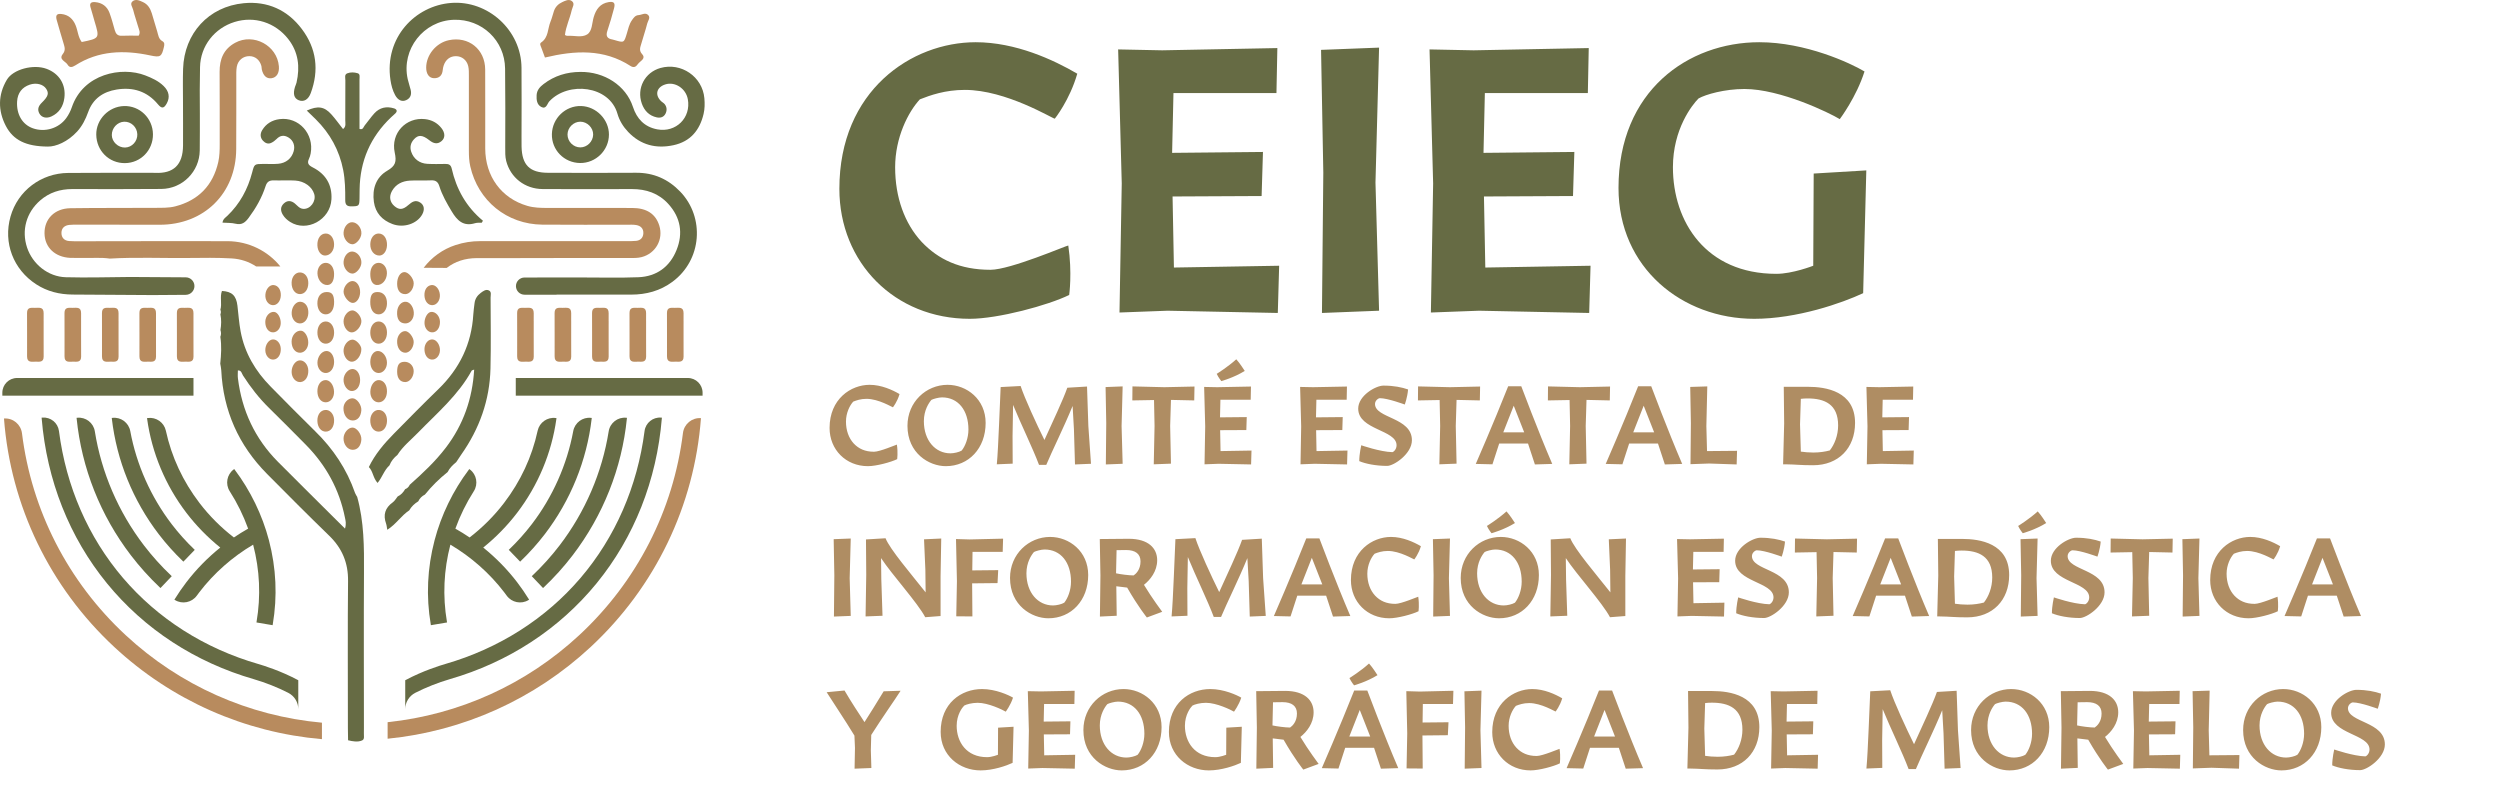 <svg width="378" height="122" viewBox="0 0 378 122" fill="none" xmlns="http://www.w3.org/2000/svg">
<path d="M58.869 70.384C58.081 71.1 57.792 72.175 57.09 73.022C56.394 72.265 56.408 71.263 55.77 70.617C56.693 68.696 58.056 67.097 59.533 65.593C61.765 63.322 64 61.054 66.287 58.837C69.491 55.73 71.301 52.003 71.564 47.541C71.598 46.974 71.685 46.411 71.751 45.846C71.827 45.187 72.169 44.673 72.69 44.287C73.052 44.018 73.469 43.687 73.93 43.918C74.352 44.128 74.175 44.622 74.177 44.991C74.186 48.569 74.247 52.15 74.16 55.725C74.046 60.51 72.487 64.84 69.731 68.75C69.474 69.119 69.23 69.499 68.98 69.875C68.462 70.303 67.982 70.762 67.679 71.375C66.411 72.385 65.266 73.518 64.249 74.78C63.795 75.008 63.456 75.349 63.236 75.807C62.671 76.149 62.206 76.59 61.877 77.168C60.665 77.963 59.891 79.268 58.554 80.103C58.482 79.711 58.468 79.433 58.379 79.183C57.9 77.85 58.218 76.792 59.384 75.956C59.689 75.738 59.886 75.365 60.13 75.064C60.633 74.828 60.983 74.435 61.258 73.963C61.587 73.84 61.814 73.609 61.958 73.293C63.916 71.559 65.822 69.767 67.412 67.685C70.058 64.216 71.436 60.276 71.694 55.882C71.507 55.962 71.352 55.975 71.31 56.052C69.284 59.759 66.085 62.454 63.2 65.421C62.135 66.516 60.919 67.472 60.091 68.784C59.562 69.211 59.139 69.719 58.892 70.359L58.869 70.384Z" fill="#666B44"/>
<path d="M29.4 43.256C29.4 42.528 28.811 41.936 28.081 41.932C25.279 41.913 22.478 41.896 19.677 41.879C16.433 41.901 13.19 42.008 9.951 41.917C7.261 41.842 4.921 39.93 4.089 37.419C3.231 34.825 3.978 32.135 6.066 30.314C7.459 29.098 9.099 28.585 10.933 28.587C15.419 28.591 19.905 28.614 24.391 28.57C27.589 28.539 30.161 25.947 30.202 22.756C30.226 20.884 30.217 19.011 30.218 17.14C30.222 12.769 30.165 14.53 30.245 10.159C30.303 6.941 32.444 4.254 35.476 3.318C38.457 2.397 41.61 3.393 43.569 5.888C45.126 7.871 45.379 10.113 44.834 12.498C44.784 12.718 44.669 12.922 44.604 13.138C44.271 14.219 44.461 14.876 45.179 15.161C45.911 15.452 46.615 15.083 46.987 14.075C48.263 10.623 47.863 7.347 45.649 4.402C43.474 1.503 40.455 0.143 36.864 0.484C31.537 0.99 27.855 5.051 27.683 10.394C27.629 12.038 27.665 13.687 27.668 15.332C27.669 19.59 27.691 17.715 27.675 21.974C27.664 24.967 26.197 26.263 23.467 26.137C22.955 26.113 22.443 26.128 21.93 26.129C18.06 26.133 14.19 26.121 10.318 26.149C6.204 26.178 2.688 28.855 1.588 32.747C0.469 36.705 2.008 40.74 5.473 42.986C7.15 44.074 9 44.522 10.975 44.537C15.013 44.566 19.053 44.59 23.092 44.615C24.756 44.605 26.42 44.591 28.083 44.579C28.811 44.574 29.4 43.982 29.4 43.256Z" fill="#666B44"/>
<path d="M84.15 44.547C87.908 44.547 91.666 44.548 95.424 44.545C97.706 44.545 99.809 43.985 101.668 42.61C106.158 39.294 106.573 32.864 102.864 28.99C101.044 27.089 98.837 26.105 96.173 26.121C91.73 26.148 87.289 26.14 82.848 26.125C80.088 26.117 78.922 24.945 78.86 22.174C78.85 21.662 78.855 21.151 78.855 20.641C78.856 15.132 78.888 15.756 78.852 10.247C78.814 4.55 73.765 0.019 68.21 0.445C62.798 0.859 58.075 5.671 59.04 12.113C59.157 12.893 59.359 13.675 59.744 14.381C60.172 15.162 60.778 15.432 61.411 15.144C62.098 14.834 62.251 14.259 62.094 13.584C61.964 13.031 61.763 12.497 61.642 11.945C60.658 7.462 64.041 3.133 68.628 2.991C72.851 2.859 76.323 6.103 76.369 10.374C76.433 16.393 76.391 16.281 76.391 22.301C76.391 22.982 76.367 23.664 76.536 24.334C77.183 26.849 79.352 28.567 82.049 28.585C86.547 28.617 91.045 28.598 95.543 28.588C97.696 28.581 99.584 29.219 101.052 30.837C102.916 32.891 103.312 35.282 102.293 37.806C101.272 40.341 99.286 41.805 96.528 41.917C93.685 42.031 90.835 41.951 87.989 41.954C85.097 41.957 82.206 41.958 79.314 41.959C78.591 41.961 78.005 42.548 78.012 43.271C78.017 43.985 78.599 44.56 79.317 44.56H84.15V44.547Z" fill="#666B44"/>
<path d="M34.373 36.465C26.912 36.445 19.453 36.472 11.992 36.478C11.48 36.478 10.966 36.486 10.456 36.445C9.718 36.388 9.295 35.942 9.291 35.225C9.289 34.495 9.756 34.086 10.47 34.007C10.921 33.958 11.379 33.967 11.835 33.967C15.935 33.971 20.035 33.978 24.135 33.982C30.858 33.992 35.684 29.242 35.715 22.542C35.741 16.919 35.721 17.428 35.728 11.806C35.728 11.239 35.703 10.661 35.8 10.107C35.973 9.113 36.761 8.484 37.704 8.488C38.586 8.492 39.27 9.051 39.526 9.99C39.569 10.152 39.545 10.332 39.583 10.497C39.811 11.466 40.31 11.921 41.034 11.829C41.822 11.73 42.251 11.048 42.167 10.022C41.91 6.875 38.328 4.949 35.547 6.473C33.808 7.425 33.195 8.956 33.205 10.875C33.235 16.553 33.21 16.101 33.22 21.78C33.221 22.694 33.203 23.606 33.004 24.494C32.202 28.038 30.005 30.292 26.502 31.2C25.528 31.453 24.468 31.418 23.446 31.426C19.175 31.459 14.903 31.418 10.633 31.483C8.247 31.52 6.685 33.127 6.731 35.313C6.776 37.42 8.324 38.885 10.634 38.991C11.26 39.019 11.887 38.978 12.513 38.997C13.876 39.041 15.245 38.898 16.604 39.099C20.58 38.865 24.56 39.051 28.537 39.006C30.698 38.981 32.864 38.95 35.02 39.072C36.416 39.15 37.677 39.592 38.738 40.291H42.391C40.526 37.977 37.634 36.474 34.373 36.465Z" fill="#B88B5E"/>
<path d="M72.095 39.027C75.968 39.011 79.84 39.023 83.713 39.023V39.014C87.529 39.014 91.345 39.014 95.16 39.013C95.786 39.013 96.408 39.033 97.027 38.871C99.142 38.319 100.338 36.184 99.684 34.104C99.131 32.344 97.783 31.45 95.589 31.445C91.318 31.432 87.047 31.443 82.776 31.44C81.75 31.439 80.727 31.418 79.729 31.125C75.823 29.986 73.376 26.68 73.367 22.444C73.352 16.422 73.389 16.533 73.36 10.513C73.346 7.434 70.833 5.446 67.863 6.077C65.939 6.484 64.439 8.307 64.439 10.229C64.44 11.171 64.873 11.8 65.604 11.823C66.418 11.847 66.862 11.407 66.94 10.596C66.963 10.37 67.004 10.142 67.076 9.928C67.385 8.993 68.07 8.479 68.96 8.493C69.831 8.505 70.573 9.066 70.794 9.996C70.91 10.484 70.894 11.008 70.894 11.517C70.9 17.313 70.9 16.973 70.894 22.769C70.894 23.566 70.924 24.355 71.102 25.139C72.274 30.354 76.635 33.916 82.008 33.967C86.278 34.006 90.55 33.974 94.823 33.978C95.277 33.978 95.74 33.951 96.185 34.025C96.887 34.139 97.323 34.572 97.273 35.312C97.228 35.956 96.823 36.357 96.176 36.42C95.614 36.477 95.04 36.464 94.471 36.464C87.18 36.468 79.891 36.476 72.601 36.46C71.331 36.457 70.109 36.652 68.91 37.039C66.922 37.682 65.257 38.919 64.058 40.489L67.541 40.51C68.794 39.538 70.312 39.035 72.095 39.027Z" fill="#B88B5E"/>
<path d="M99.858 10.279C97.501 10.942 96.229 13.344 97.039 15.653C97.42 16.735 98.142 17.497 99.305 17.748C99.851 17.864 100.348 17.721 100.618 17.2C100.866 16.718 100.852 16.204 100.508 15.757C100.375 15.584 100.152 15.478 99.987 15.324C98.969 14.378 99.248 13.195 100.584 12.767C102.053 12.293 103.702 13.371 103.999 14.999C104.512 17.807 102.205 20.082 99.389 19.56C97.441 19.198 96.288 17.955 95.703 16.167C94.638 12.913 91.352 10.822 87.747 10.875C85.695 10.88 83.83 11.454 82.19 12.707C81.632 13.133 81.183 13.623 81.137 14.376C81.095 15.089 81.175 15.825 81.841 16.172C82.605 16.572 82.731 15.672 83.063 15.317C85.935 12.255 92.137 12.929 93.354 17.185C93.652 18.228 94.225 19.16 94.98 19.951C96.874 21.934 99.206 22.522 101.837 21.952C104.396 21.399 105.804 19.686 106.383 17.223C106.566 16.445 106.571 15.645 106.501 14.85C106.212 11.6 103.001 9.396 99.858 10.279Z" fill="#666B44"/>
<path d="M1.034 12.063C-0.313 14.332 -0.32 16.719 0.876 19.029C1.999 21.193 3.928 22.139 7.23 22.162C8.454 22.186 10.239 21.438 11.662 19.89C12.437 19.044 12.942 18.026 13.329 16.948C14.052 14.925 15.585 13.871 17.633 13.539C20.11 13.139 22.235 13.791 23.885 15.775C24.463 16.469 24.798 16.404 25.227 15.614C25.719 14.704 25.561 13.805 24.738 13.001C23.949 12.232 22.968 11.79 21.953 11.397C18.409 10.024 12.591 11.128 10.858 16.221C10.661 16.803 10.366 17.378 10.003 17.874C8.859 19.43 6.778 20.036 4.978 19.4C3.373 18.833 2.463 17.278 2.587 15.318C2.668 14.058 3.33 13.191 4.514 12.796C5.481 12.474 6.523 12.733 6.972 13.409C7.431 14.095 7.299 14.566 6.327 15.521C5.829 16.009 5.594 16.53 5.964 17.182C6.297 17.768 7.006 17.957 7.77 17.607C8.954 17.063 9.566 16.079 9.731 14.815C9.996 12.796 8.964 11.118 7.037 10.405C5.051 9.67 1.982 10.466 1.034 12.063Z" fill="#666B44"/>
<path d="M51.867 19.51C51.251 18.73 50.712 17.969 50.091 17.281C49.03 16.105 48.056 15.959 46.384 16.718C46.918 17.239 47.34 17.641 47.754 18.049C49.908 20.184 51.312 22.736 51.891 25.705C52.183 27.199 52.209 28.729 52.2 30.25C52.198 30.933 52.417 31.214 53.139 31.202C54.277 31.181 54.341 31.16 54.36 29.954C54.367 29.511 54.369 29.07 54.375 28.629C54.43 24.337 56.014 20.707 59.125 17.742C59.338 17.54 59.57 17.354 59.779 17.147C60.148 16.784 59.966 16.506 59.577 16.385C58.448 16.037 57.419 16.248 56.609 17.129C56.079 17.706 55.641 18.365 55.139 18.97C54.949 19.201 54.907 19.669 54.357 19.494V17.594C54.359 15.727 54.363 13.863 54.356 11.998C54.355 11.668 54.478 11.201 54.094 11.079C53.59 10.919 53.003 10.89 52.502 11.09C52.043 11.274 52.222 11.776 52.219 12.143C52.202 14.155 52.219 16.167 52.204 18.178C52.202 18.621 52.37 19.134 51.867 19.51Z" fill="#666B44"/>
<path d="M50.114 30.146C50.239 27.941 49.247 26.305 47.287 25.311C46.659 24.992 46.396 24.686 46.716 24.015C46.836 23.761 46.922 23.483 46.972 23.206C47.527 20.24 45.168 17.635 42.268 18.012C41.134 18.16 40.222 18.705 39.635 19.694C39.322 20.219 39.321 20.799 39.757 21.273C40.079 21.621 40.51 21.831 40.986 21.612C41.289 21.474 41.579 21.265 41.81 21.027C42.375 20.444 42.977 20.387 43.646 20.805C44.353 21.245 44.641 22.04 44.403 22.873C44.095 23.954 43.246 24.67 42.041 24.767C41.306 24.827 40.563 24.78 39.822 24.785C38.47 24.795 38.459 24.793 38.126 26.076C37.466 28.603 36.272 30.82 34.367 32.639C34.094 32.9 33.713 33.105 33.644 33.665C34.308 33.712 34.987 33.67 35.615 33.826C36.563 34.061 37.085 33.63 37.6 32.935C38.693 31.463 39.594 29.892 40.155 28.149C40.368 27.487 40.726 27.255 41.392 27.276C42.473 27.31 43.558 27.233 44.635 27.299C46.043 27.387 47.19 28.252 47.512 29.348C47.834 30.439 46.919 31.66 45.845 31.579C45.277 31.538 44.974 31.096 44.586 30.773C44.042 30.32 43.454 30.249 42.903 30.777C42.363 31.295 42.408 31.885 42.767 32.478C43.037 32.921 43.417 33.266 43.853 33.547C46.373 35.167 49.938 33.251 50.114 30.146Z" fill="#666B44"/>
<path d="M64.923 21.21C65.534 21.692 66.118 21.872 66.758 21.337C67.33 20.858 67.324 20.099 66.74 19.361C66.11 18.568 65.276 18.126 64.265 18.011C61.404 17.684 59.045 20.141 59.683 23.072C59.982 24.452 59.81 25.079 58.553 25.811C56.843 26.805 56.257 28.566 56.533 30.531C56.771 32.205 57.787 33.293 59.34 33.876C61.035 34.513 63.051 33.843 63.837 32.429C64.239 31.7 64.143 31.015 63.545 30.628C62.827 30.163 62.3 30.513 61.735 31.007C60.892 31.749 60.335 31.751 59.646 31.169C58.941 30.577 58.791 29.713 59.275 28.868C59.865 27.837 60.829 27.379 61.961 27.31C63.038 27.244 64.123 27.32 65.203 27.268C65.894 27.234 66.235 27.525 66.43 28.153C66.855 29.516 67.568 30.741 68.298 31.964C69.113 33.332 70.064 34.293 71.834 33.746C72.149 33.648 72.507 33.692 72.844 33.672C72.902 33.573 72.962 33.474 73.02 33.375C70.5 31.285 69.002 28.605 68.297 25.485C68.166 24.911 67.846 24.779 67.334 24.788C66.422 24.801 65.509 24.823 64.602 24.771C63.407 24.705 62.526 23.999 62.176 22.947C61.937 22.226 62.1 21.597 62.595 21.057C63.245 20.349 63.868 20.378 64.923 21.21Z" fill="#666B44"/>
<path d="M86.449 0.152C85.993 -0.18 85.457 0.116 84.998 0.326C84.41 0.595 83.973 1.039 83.759 1.661C83.576 2.197 83.454 2.757 83.235 3.277C82.792 4.335 82.957 5.661 81.819 6.425C81.54 6.613 81.758 6.948 81.845 7.204C82.008 7.68 82.194 8.15 82.397 8.698C86.939 7.615 91.282 7.365 95.328 9.974C95.885 10.333 96.201 10.039 96.461 9.672C96.779 9.224 97.719 8.879 97.093 8.19C96.578 7.621 96.811 7.161 96.952 6.649C97.238 5.613 97.603 4.596 97.862 3.553C97.964 3.144 98.391 2.683 98.013 2.285C97.59 1.838 97.059 2.243 96.57 2.281C96.03 2.323 95.811 2.686 95.552 3.052C95.113 3.671 94.979 4.399 94.766 5.103C94.348 6.483 94.34 6.479 92.921 6.059C92.812 6.027 92.705 5.987 92.594 5.97C91.799 5.844 91.571 5.438 91.833 4.661C92.211 3.534 92.544 2.392 92.847 1.242C93.059 0.446 92.815 0.187 92.025 0.319C90.741 0.533 90.118 1.409 89.77 2.583C89.497 3.491 89.557 4.706 88.781 5.205C87.962 5.73 86.788 5.345 85.773 5.416C85.672 5.425 85.563 5.349 85.418 5.297C85.563 4 86.16 2.817 86.441 1.552C86.545 1.081 86.989 0.546 86.449 0.152Z" fill="#B88B5E"/>
<path d="M12.357 6.354C11.8 5.609 11.775 4.66 11.434 3.828C11.034 2.85 10.357 2.239 9.294 2.117C8.606 2.037 8.375 2.297 8.567 3.004C8.891 4.207 9.274 5.395 9.619 6.594C9.774 7.126 9.949 7.601 9.494 8.17C8.83 9.004 9.924 9.267 10.223 9.779C10.494 10.248 10.882 10.207 11.368 9.897C14.904 7.641 18.751 7.538 22.707 8.38C24.229 8.705 24.442 8.602 24.784 7.112C24.865 6.759 24.918 6.43 24.546 6.222C23.971 5.901 23.937 5.303 23.774 4.771C23.492 3.851 23.238 2.921 22.949 2.002C22.723 1.279 22.345 0.648 21.617 0.318C21.103 0.083 20.513 -0.209 20.022 0.217C19.607 0.579 20.032 1.071 20.131 1.48C20.344 2.36 20.658 3.213 20.904 4.086C21.019 4.495 21.273 4.912 20.966 5.395C20.116 5.395 19.265 5.363 18.42 5.407C17.772 5.441 17.511 5.103 17.354 4.56C17.105 3.689 16.876 2.806 16.563 1.958C16.195 0.971 15.443 0.406 14.377 0.319C13.829 0.274 13.483 0.449 13.687 1.107C13.906 1.81 14.088 2.525 14.299 3.231C15.075 5.797 15.076 5.795 12.357 6.354Z" fill="#B88B5E"/>
<path d="M85.809 20.336C85.815 19.29 86.715 18.395 87.755 18.4C88.797 18.407 89.702 19.322 89.685 20.35C89.668 21.401 88.774 22.29 87.738 22.286C86.685 22.282 85.802 21.389 85.809 20.336ZM92.072 20.341C92.072 18.066 90.151 16.098 87.866 16.032C85.499 15.963 83.503 17.879 83.446 20.273C83.389 22.672 85.286 24.619 87.709 24.648C90.088 24.676 92.073 22.717 92.072 20.341Z" fill="#666B44"/>
<path d="M20.761 20.285C20.806 21.357 19.958 22.284 18.912 22.308C17.863 22.331 16.922 21.45 16.906 20.429C16.89 19.365 17.737 18.442 18.768 18.404C19.822 18.365 20.716 19.211 20.761 20.285ZM14.555 20.35C14.582 22.795 16.487 24.689 18.897 24.664C21.282 24.641 23.154 22.705 23.127 20.294C23.1 17.871 21.127 15.958 18.737 16.035C16.427 16.109 14.529 18.067 14.555 20.35Z" fill="#666B44"/>
<path d="M30.169 76.059C27.653 72.769 25.939 69.088 25.078 65.12C24.808 63.873 23.604 63.031 22.34 63.206L22.23 63.221L22.246 63.334C22.957 68.479 25.016 73.399 28.198 77.56C29.669 79.483 31.387 81.242 33.305 82.79C31.375 84.345 29.651 86.11 28.178 88.035C27.554 88.851 26.965 89.705 26.428 90.575L26.369 90.671L26.464 90.73C27.552 91.398 28.994 91.107 29.75 90.071C29.881 89.891 30.013 89.713 30.149 89.536C32.331 86.682 35.138 84.202 38.273 82.352C39.279 86.207 39.454 90.128 38.794 94.004L38.776 94.115L41.22 94.529L41.239 94.418C41.961 90.176 41.766 85.889 40.659 81.677C39.66 77.87 37.868 74.181 35.481 71.009L35.413 70.918L35.322 70.986C34.304 71.751 34.042 73.192 34.727 74.266C35.864 76.044 36.802 77.95 37.518 79.93C36.776 80.349 36.053 80.797 35.366 81.264C33.402 79.751 31.654 78.001 30.169 76.059Z" fill="#666B44"/>
<path d="M17.009 63.181L16.898 63.194L16.91 63.306C17.648 69.629 20.096 75.665 23.993 80.758C25.096 82.202 26.325 83.576 27.646 84.842L27.728 84.921L29.446 83.138L29.365 83.059C28.136 81.88 26.992 80.603 25.964 79.259C22.806 75.129 20.64 70.263 19.698 65.184C19.464 63.913 18.277 63.034 17.009 63.181Z" fill="#666B44"/>
<path d="M11.689 63.164L11.578 63.175L11.589 63.287C12.345 70.785 15.18 77.933 19.789 83.959C21.111 85.687 22.589 87.327 24.183 88.836L24.264 88.911L25.971 87.117L25.888 87.04C24.39 85.623 23.003 84.082 21.761 82.458C17.899 77.41 15.334 71.448 14.338 65.216C14.135 63.937 12.969 63.034 11.689 63.164Z" fill="#666B44"/>
<path d="M39.05 100.397C30.937 98.054 23.864 93.556 18.597 87.386C13.339 81.231 9.992 73.549 8.915 65.168C8.753 63.927 7.65 63.037 6.404 63.14L6.291 63.149L6.301 63.261C7.076 72.616 10.487 81.238 16.166 88.193C21.819 95.115 29.5 100.13 38.384 102.694C40.091 103.188 42.033 103.957 43.58 104.753C44.517 105.234 45.1 106.183 45.1 107.228V102.851C42.47 101.436 39.814 100.617 39.05 100.397Z" fill="#666B44"/>
<path d="M89.462 63.306L89.474 63.195L89.363 63.182C88.087 63.033 86.907 63.913 86.673 65.184C85.731 70.263 83.565 75.129 80.407 79.259C79.38 80.601 78.235 81.88 77.006 83.059L76.925 83.136L78.644 84.921L78.725 84.843C80.046 83.574 81.276 82.201 82.379 80.76C86.275 75.664 88.724 69.628 89.462 63.306Z" fill="#666B44"/>
<path d="M82.19 88.835C83.784 87.328 85.263 85.688 86.584 83.96C91.193 77.932 94.028 70.785 94.784 63.288L94.796 63.175L94.683 63.163C93.404 63.036 92.239 63.937 92.034 65.216C91.04 71.449 88.473 77.412 84.613 82.459C83.372 84.082 81.983 85.624 80.485 87.041L80.402 87.117L82.109 88.912L82.19 88.835Z" fill="#666B44"/>
<path d="M76.222 89.536C76.356 89.712 76.489 89.891 76.621 90.071C77.375 91.107 78.818 91.398 79.905 90.731L80.001 90.671L79.942 90.575C79.407 89.708 78.818 88.853 78.193 88.035C76.72 86.11 74.996 84.345 73.066 82.79C74.985 81.242 76.702 79.483 78.173 77.56C81.355 73.397 83.414 68.479 84.126 63.332L84.141 63.222L84.03 63.206C82.764 63.032 81.564 63.874 81.293 65.121C80.431 69.089 78.719 72.768 76.202 76.059C74.718 78.001 72.969 79.752 71.006 81.264C70.317 80.797 69.594 80.349 68.852 79.931C69.57 77.95 70.507 76.045 71.643 74.266C72.33 73.192 72.069 71.751 71.049 70.986L70.959 70.92L70.891 71.009C68.502 74.18 66.712 77.868 65.711 81.677C64.605 85.889 64.41 90.176 65.132 94.418L65.15 94.529L67.595 94.115L67.576 94.004C66.917 90.126 67.091 86.207 68.098 82.352C71.234 84.202 74.041 86.683 76.222 89.536Z" fill="#666B44"/>
<path d="M62.79 104.754C64.338 103.958 66.281 103.19 67.987 102.696C76.869 100.131 84.552 95.116 90.206 88.194C95.883 81.239 99.295 72.618 100.069 63.263L100.08 63.151L99.966 63.141C98.721 63.041 97.617 63.929 97.458 65.17C96.38 73.55 93.032 81.232 87.775 87.388C82.506 93.557 75.433 98.055 67.32 100.398C66.557 100.618 63.901 101.437 61.27 102.853V107.228C61.271 106.183 61.853 105.236 62.79 104.754Z" fill="#666B44"/>
<path d="M106.23 59.826H77.985V57.151H103.995C105.231 57.151 106.23 58.149 106.23 59.381V59.826Z" fill="#666B44"/>
<path d="M0.354 59.826H29.254V57.151H2.588C1.353 57.151 0.354 58.149 0.354 59.381V59.826Z" fill="#666B44"/>
<path d="M103.353 50.899C103.36 50.244 103.357 49.614 103.354 48.952V48.543H103.352C103.35 48.164 103.35 47.774 103.354 47.356C103.364 46.343 102.624 46.554 102.036 46.546C101.482 46.539 100.843 46.42 100.845 47.316C100.849 48.389 100.85 49.368 100.85 50.332C100.843 50.986 100.846 51.617 100.85 52.279C100.85 52.415 100.85 52.55 100.849 52.687H100.852C100.853 53.065 100.853 53.455 100.849 53.873C100.839 54.888 101.579 54.676 102.167 54.684C102.721 54.691 103.361 54.811 103.357 53.914C103.354 52.841 103.353 51.863 103.353 50.899Z" fill="#B88B5E"/>
<path d="M97.689 50.899C97.695 50.244 97.693 49.614 97.69 48.952V48.543H97.687C97.686 48.164 97.686 47.774 97.69 47.356C97.7 46.343 96.96 46.554 96.371 46.546C95.819 46.539 95.179 46.42 95.182 47.316C95.186 48.389 95.186 49.368 95.186 50.332C95.179 50.986 95.183 51.617 95.186 52.279V52.687H95.187C95.189 53.065 95.189 53.455 95.184 53.873C95.175 54.888 95.914 54.676 96.503 54.684C97.056 54.691 97.697 54.811 97.694 53.914C97.69 52.841 97.689 51.863 97.689 50.899Z" fill="#B88B5E"/>
<path d="M92.026 50.899C92.032 50.244 92.03 49.614 92.027 48.952V48.543H92.024C92.023 48.164 92.023 47.774 92.027 47.356C92.037 46.343 91.297 46.554 90.709 46.546C90.155 46.539 89.516 46.42 89.518 47.316C89.522 48.389 89.523 49.368 89.523 50.332C89.516 50.986 89.519 51.617 89.523 52.279C89.523 52.415 89.523 52.55 89.522 52.687H89.524C89.526 53.065 89.526 53.455 89.522 53.873C89.512 54.888 90.251 54.676 90.84 54.684C91.394 54.691 92.034 54.811 92.03 53.914C92.027 52.841 92.026 51.863 92.026 50.899Z" fill="#B88B5E"/>
<path d="M86.363 50.899C86.37 50.244 86.367 49.614 86.364 48.952V48.543H86.361C86.36 48.164 86.36 47.774 86.364 47.356C86.374 46.343 85.634 46.554 85.046 46.546C84.492 46.539 83.853 46.42 83.855 47.316C83.859 48.389 83.86 49.368 83.86 50.332C83.853 50.986 83.856 51.617 83.86 52.279C83.86 52.415 83.86 52.55 83.859 52.687H83.861C83.863 53.065 83.863 53.455 83.859 53.873C83.849 54.888 84.588 54.676 85.177 54.684C85.73 54.691 86.371 54.811 86.367 53.914C86.364 52.841 86.363 51.862 86.363 50.899Z" fill="#B88B5E"/>
<path d="M80.697 50.899C80.704 50.244 80.701 49.614 80.699 48.952V48.543H80.696C80.695 48.164 80.695 47.774 80.699 47.356C80.708 46.343 79.969 46.554 79.38 46.546C78.828 46.539 78.188 46.42 78.19 47.316C78.193 48.389 78.195 49.368 78.195 50.332C78.188 50.986 78.192 51.617 78.195 52.279C78.195 52.415 78.195 52.55 78.193 52.687H78.196C78.198 53.065 78.198 53.455 78.193 53.873C78.184 54.888 78.923 54.676 79.512 54.684C80.065 54.691 80.706 54.811 80.703 53.914C80.699 52.841 80.697 51.863 80.697 50.899Z" fill="#B88B5E"/>
<path d="M29.252 50.899C29.259 50.244 29.256 49.614 29.253 48.952V48.543H29.251C29.249 48.164 29.249 47.774 29.253 47.356C29.263 46.343 28.523 46.554 27.935 46.546C27.383 46.539 26.742 46.42 26.745 47.316C26.748 48.389 26.749 49.368 26.749 50.332C26.742 50.986 26.747 51.617 26.749 52.279C26.749 52.415 26.749 52.55 26.748 52.687H26.75C26.752 53.065 26.752 53.455 26.748 53.873C26.738 54.888 27.478 54.676 28.066 54.684C28.62 54.691 29.26 54.811 29.257 53.914C29.253 52.841 29.252 51.863 29.252 50.899Z" fill="#B88B5E"/>
<path d="M23.587 50.899C23.594 50.244 23.591 49.614 23.588 48.952V48.543H23.586C23.584 48.164 23.584 47.774 23.588 47.356C23.598 46.343 22.858 46.554 22.27 46.546C21.716 46.539 21.077 46.42 21.08 47.316C21.083 48.389 21.084 49.368 21.084 50.332C21.077 50.986 21.081 51.617 21.084 52.279C21.084 52.415 21.084 52.55 21.083 52.687H21.085C21.087 53.065 21.087 53.455 21.083 53.873C21.073 54.888 21.813 54.676 22.401 54.684C22.955 54.691 23.595 54.811 23.591 53.914C23.588 52.841 23.587 51.863 23.587 50.899Z" fill="#B88B5E"/>
<path d="M17.924 50.899C17.931 50.244 17.928 49.614 17.925 48.952V48.543H17.922C17.921 48.164 17.921 47.774 17.925 47.356C17.935 46.343 17.195 46.554 16.607 46.546C16.055 46.539 15.414 46.42 15.417 47.316C15.421 48.389 15.421 49.368 15.421 50.332C15.414 50.986 15.418 51.617 15.421 52.279V52.687H15.422C15.424 53.065 15.424 53.455 15.42 53.873C15.41 54.888 16.149 54.676 16.738 54.684C17.292 54.691 17.932 54.811 17.928 53.914C17.925 52.841 17.924 51.863 17.924 50.899Z" fill="#B88B5E"/>
<path d="M12.26 50.899C12.267 50.244 12.264 49.614 12.261 48.952V48.543H12.259C12.257 48.164 12.257 47.774 12.261 47.356C12.271 46.343 11.532 46.554 10.943 46.546C10.391 46.539 9.751 46.42 9.752 47.316C9.756 48.389 9.758 49.368 9.758 50.332C9.751 50.986 9.753 51.617 9.758 52.279C9.758 52.415 9.758 52.55 9.756 52.687H9.759C9.76 53.065 9.76 53.455 9.756 53.873C9.747 54.888 10.486 54.676 11.075 54.684C11.628 54.691 12.268 54.811 12.266 53.914C12.261 52.841 12.26 51.863 12.26 50.899Z" fill="#B88B5E"/>
<path d="M6.597 50.899C6.604 50.244 6.601 49.614 6.598 48.952V48.543H6.596C6.594 48.164 6.594 47.774 6.598 47.356C6.608 46.343 5.869 46.554 5.28 46.546C4.726 46.539 4.087 46.42 4.089 47.316C4.093 48.389 4.094 49.368 4.094 50.332C4.087 50.986 4.09 51.617 4.094 52.279C4.094 52.415 4.094 52.55 4.093 52.687H4.096C4.097 53.065 4.097 53.455 4.093 53.873C4.083 54.888 4.823 54.676 5.411 54.684C5.965 54.691 6.605 54.811 6.601 53.914C6.598 52.841 6.597 51.863 6.597 50.899Z" fill="#B88B5E"/>
<path d="M18.981 96.017C10.283 87.937 4.781 77.184 3.325 65.521C3.157 64.166 1.968 63.174 0.602 63.277C1.603 76.494 7.528 88.766 17.285 97.833C25.961 105.894 36.969 110.748 48.677 111.762V109.27C37.601 108.264 27.193 103.649 18.981 96.017Z" fill="#B88B5E"/>
<path d="M103.263 65.472C101.817 77.145 96.319 87.91 87.62 96.001C79.577 103.48 69.429 108.058 58.608 109.195V111.695C70.063 110.552 80.81 105.725 89.317 97.815C99.077 88.738 104.996 76.454 105.985 63.223C104.619 63.123 103.431 64.116 103.263 65.472Z" fill="#B88B5E"/>
<path d="M52.166 79.925C52.386 79.158 52.247 78.719 52.158 78.277C51.304 73.982 49.278 70.312 46.203 67.207C44.367 65.352 42.53 63.495 40.666 61.669C39.155 60.19 37.876 58.537 36.736 56.766C36.545 56.467 36.513 55.977 35.966 56.01C35.966 56.413 35.924 56.81 35.973 57.198C36.576 62.083 38.546 66.325 42.033 69.833C44.675 72.489 47.339 75.124 49.992 77.767C50.666 78.438 51.342 79.106 52.166 79.925ZM54.007 75.13C55.052 78.89 55.06 82.736 55.034 86.595C54.991 93.004 55.023 103.6 55.025 110.008C55.025 110.291 55.035 110.575 55.019 110.858C54.998 111.244 55.16 111.772 54.756 111.95C54.096 112.245 53.315 112.094 52.628 111.929C52.621 111.31 52.601 110.692 52.601 110.072C52.601 104.06 52.556 93.862 52.626 87.851C52.659 85.119 51.737 82.907 49.789 81.014C46.611 77.928 43.481 74.793 40.366 71.645C36.076 67.308 33.749 62.091 33.455 55.988C33.44 55.652 33.355 55.321 33.302 54.987C33.441 53.635 33.524 52.283 33.317 50.93C33.452 50.59 33.446 50.247 33.332 49.902C33.465 49.108 33.487 48.315 33.325 47.521C33.424 47.292 33.424 47.063 33.322 46.836C33.593 45.905 33.216 44.917 33.557 43.992C35.071 44.078 35.718 44.698 35.9 46.215C36.051 47.507 36.142 48.81 36.377 50.086C36.982 53.363 38.611 56.11 40.935 58.463C43.165 60.721 45.389 62.987 47.659 65.207C50.379 67.869 52.435 70.941 53.686 74.541C53.759 74.749 53.899 74.934 54.007 75.13Z" fill="#666B44"/>
<path d="M58.512 45.929C58.485 46.868 57.968 47.529 57.256 47.533C56.458 47.538 55.952 46.771 55.984 45.607C56.012 44.552 56.309 44.159 57.085 44.154C57.987 44.145 58.543 44.84 58.512 45.929Z" fill="#B88B5E"/>
<path d="M53.33 60.222C53.978 60.247 54.693 61.249 54.634 62.049C54.564 63.009 54.055 63.597 53.304 63.58C52.509 63.563 51.909 62.742 51.932 61.697C51.949 60.904 52.621 60.195 53.33 60.222Z" fill="#B88B5E"/>
<path d="M53.294 68.012C52.538 67.991 51.918 67.184 51.944 66.26C51.967 65.445 52.631 64.653 53.297 64.649C53.943 64.644 54.688 65.659 54.637 66.47C54.575 67.436 54.054 68.034 53.294 68.012Z" fill="#B88B5E"/>
<path d="M53.278 33.6C54.037 33.639 54.691 34.47 54.642 35.332C54.599 36.074 53.852 36.952 53.278 36.936C52.563 36.914 51.89 36.02 51.946 35.16C52.003 34.275 52.61 33.565 53.278 33.6Z" fill="#B88B5E"/>
<path d="M58.512 50.231C58.534 51.24 57.98 51.986 57.222 51.967C56.514 51.948 56.005 51.281 55.985 50.341C55.965 49.33 56.518 48.587 57.275 48.607C57.987 48.625 58.492 49.288 58.512 50.231Z" fill="#B88B5E"/>
<path d="M53.279 38.031C54.034 38.07 54.69 38.908 54.641 39.768C54.596 40.515 53.853 41.387 53.276 41.369C52.556 41.347 51.889 40.457 51.947 39.592C52.005 38.706 52.612 37.996 53.279 38.031Z" fill="#B88B5E"/>
<path d="M53.208 50.262C52.554 50.272 51.952 49.481 51.945 48.601C51.939 47.783 52.564 46.978 53.241 46.931C53.827 46.892 54.604 47.768 54.642 48.516C54.682 49.291 53.893 50.251 53.208 50.262Z" fill="#B88B5E"/>
<path d="M55.988 41.394C56.001 40.434 56.507 39.76 57.228 39.741C57.957 39.722 58.53 40.438 58.504 41.341C58.475 42.362 57.763 43.16 56.94 43.092C56.327 43.042 55.973 42.411 55.988 41.394Z" fill="#B88B5E"/>
<path d="M58.511 59.186C58.499 60.143 57.989 60.816 57.267 60.83C56.536 60.844 55.972 60.132 55.994 59.225C56.018 58.213 56.631 57.411 57.335 57.47C58.046 57.529 58.524 58.227 58.511 59.186Z" fill="#B88B5E"/>
<path d="M54.635 52.761C54.661 53.702 53.963 54.663 53.233 54.694C52.588 54.721 51.983 53.971 51.945 53.096C51.907 52.232 52.59 51.353 53.301 51.35C53.837 51.347 54.619 52.175 54.635 52.761Z" fill="#B88B5E"/>
<path d="M55.988 36.921C56.01 35.978 56.541 35.304 57.259 35.308C58.032 35.315 58.558 36.068 58.514 37.109C58.476 37.987 57.977 38.646 57.35 38.64C56.555 38.632 55.966 37.888 55.988 36.921Z" fill="#B88B5E"/>
<path d="M44.089 51.623C44.101 50.705 44.779 49.939 45.528 50.002C46.101 50.049 46.626 50.939 46.609 51.834C46.593 52.644 46.074 53.297 45.412 53.334C44.644 53.378 44.076 52.642 44.089 51.623Z" fill="#B88B5E"/>
<path d="M55.987 54.737C55.981 53.777 56.496 53.047 57.165 53.07C57.88 53.095 58.509 53.927 58.509 54.851C58.51 55.732 57.915 56.436 57.2 56.399C56.499 56.363 55.994 55.67 55.987 54.737Z" fill="#B88B5E"/>
<path d="M60.047 47.121C60.105 46.224 60.713 45.554 61.404 45.628C62.09 45.702 62.653 46.636 62.562 47.555C62.482 48.36 61.915 48.934 61.233 48.902C60.394 48.862 59.975 48.232 60.047 47.121Z" fill="#B88B5E"/>
<path d="M46.616 42.835C46.6 43.783 46.101 44.446 45.385 44.468C44.622 44.491 44.069 43.748 44.09 42.73C44.111 41.824 44.678 41.158 45.401 41.193C46.128 41.228 46.631 41.908 46.616 42.835Z" fill="#B88B5E"/>
<path d="M58.516 63.665C58.486 64.605 57.962 65.266 57.246 65.263C56.48 65.259 55.948 64.512 55.986 63.486C56.019 62.595 56.618 61.926 57.332 61.986C58.066 62.047 58.546 62.726 58.516 63.665Z" fill="#B88B5E"/>
<path d="M47.989 45.929C48.017 46.868 48.533 47.529 49.245 47.533C50.043 47.538 50.549 46.771 50.518 45.607C50.489 44.552 50.192 44.159 49.417 44.154C48.514 44.145 47.958 44.84 47.989 45.929Z" fill="#B88B5E"/>
<path d="M47.991 50.231C47.969 51.24 48.523 51.986 49.281 51.967C49.989 51.948 50.498 51.281 50.518 50.341C50.538 49.33 49.985 48.587 49.228 48.607C48.516 48.625 48.011 49.288 47.991 50.231Z" fill="#B88B5E"/>
<path d="M50.514 41.394C50.501 40.434 49.995 39.76 49.275 39.741C48.545 39.722 47.972 40.438 47.998 41.341C48.026 42.362 48.739 43.16 49.562 43.092C50.175 43.042 50.529 42.411 50.514 41.394Z" fill="#B88B5E"/>
<path d="M47.99 59.186C48.003 60.143 48.513 60.816 49.234 60.83C49.965 60.844 50.53 60.132 50.508 59.225C50.484 58.213 49.872 57.411 49.166 57.47C48.456 57.529 47.978 58.227 47.99 59.186Z" fill="#B88B5E"/>
<path d="M50.515 36.921C50.493 35.978 49.962 35.304 49.244 35.308C48.471 35.315 47.944 36.068 47.989 37.109C48.027 37.987 48.526 38.646 49.153 38.64C49.948 38.632 50.536 37.889 50.515 36.921Z" fill="#B88B5E"/>
<path d="M50.517 54.737C50.524 53.777 50.008 53.047 49.339 53.07C48.625 53.095 47.995 53.927 47.995 54.851C47.994 55.732 48.589 56.436 49.304 56.399C50.005 56.363 50.51 55.67 50.517 54.737Z" fill="#B88B5E"/>
<path d="M47.987 63.665C48.017 64.605 48.541 65.266 49.256 65.263C50.023 65.259 50.554 64.512 50.517 63.486C50.485 62.595 49.884 61.926 49.171 61.986C48.437 62.047 47.957 62.726 47.987 63.665Z" fill="#B88B5E"/>
<path d="M46.616 56.03C46.638 56.975 46.156 57.696 45.455 57.767C44.737 57.842 44.108 57.142 44.093 56.254C44.079 55.37 44.633 54.548 45.282 54.49C45.988 54.428 46.595 55.127 46.616 56.03Z" fill="#B88B5E"/>
<path d="M60.047 42.923C60.04 41.938 60.494 41.18 61.116 41.138C61.726 41.098 62.566 42.096 62.554 42.846C62.54 43.699 61.935 44.474 61.284 44.474C60.5 44.474 60.054 43.914 60.047 42.923Z" fill="#B88B5E"/>
<path d="M46.619 47.362C46.572 48.294 45.995 48.956 45.278 48.902C44.558 48.846 44.036 48.086 44.104 47.191C44.174 46.276 44.801 45.555 45.465 45.626C46.198 45.704 46.665 46.406 46.619 47.362Z" fill="#B88B5E"/>
<path d="M40.111 48.663C40.121 47.812 40.752 47.102 41.447 47.159C41.978 47.202 42.465 48.029 42.449 48.858C42.436 49.612 41.953 50.216 41.338 50.252C40.626 50.293 40.098 49.609 40.111 48.663Z" fill="#B88B5E"/>
<path d="M42.456 52.754C42.477 53.632 42.03 54.3 41.379 54.367C40.712 54.435 40.127 53.785 40.114 52.961C40.101 52.141 40.615 51.379 41.218 51.325C41.874 51.267 42.436 51.917 42.456 52.754Z" fill="#B88B5E"/>
<path d="M42.458 44.71C42.414 45.575 41.88 46.191 41.213 46.139C40.547 46.088 40.061 45.383 40.125 44.552C40.188 43.702 40.771 43.035 41.386 43.1C42.067 43.172 42.501 43.824 42.458 44.71Z" fill="#B88B5E"/>
<path d="M66.523 48.663C66.512 47.812 65.881 47.102 65.186 47.159C64.655 47.202 64.168 48.029 64.184 48.858C64.198 49.612 64.682 50.216 65.295 50.252C66.007 50.293 66.535 49.609 66.523 48.663Z" fill="#B88B5E"/>
<path d="M64.179 52.754C64.159 53.632 64.605 54.3 65.256 54.367C65.924 54.435 66.508 53.785 66.522 52.961C66.534 52.141 66.02 51.379 65.418 51.325C64.761 51.267 64.2 51.917 64.179 52.754Z" fill="#B88B5E"/>
<path d="M64.176 44.71C64.219 45.575 64.754 46.191 65.421 46.139C66.087 46.088 66.573 45.383 66.509 44.552C66.445 43.702 65.863 43.035 65.248 43.1C64.567 43.172 64.132 43.824 64.176 44.71Z" fill="#B88B5E"/>
<path d="M54.449 57.453C54.448 58.388 53.962 59.072 53.262 59.124C52.566 59.176 51.918 58.322 51.946 57.391C51.972 56.583 52.614 55.813 53.274 55.794C53.936 55.777 54.45 56.503 54.449 57.453Z" fill="#B88B5E"/>
<path d="M61.287 50.063C61.854 50.083 62.579 51.045 62.551 51.744C62.519 52.614 61.9 53.37 61.249 53.334C60.493 53.292 59.989 52.524 60.049 51.502C60.096 50.697 60.659 50.043 61.287 50.063Z" fill="#B88B5E"/>
<path d="M54.45 44.213C54.431 45.064 53.934 45.788 53.356 45.805C52.743 45.824 51.919 44.803 51.947 44.061C51.978 43.272 52.67 42.48 53.314 42.494C53.963 42.508 54.47 43.276 54.45 44.213Z" fill="#B88B5E"/>
<path d="M60.048 56.216C60.046 55.167 60.35 54.737 61.115 54.704C61.916 54.669 62.55 55.295 62.55 56.117C62.552 56.975 61.951 57.764 61.294 57.769C60.504 57.775 60.049 57.209 60.048 56.216Z" fill="#B88B5E"/>
<path d="M146.633 48.204C135.277 48.204 126.913 39.704 126.913 28.552C126.913 13.66 137.861 6.384 147.517 6.384C153.569 6.384 159.281 9.036 162.885 11.144C161.729 15.156 159.485 17.944 159.485 17.944C159.145 17.944 152.141 13.592 145.885 13.592C142.893 13.592 140.649 14.408 139.085 15.02C137.317 16.924 135.345 20.8 135.345 25.288C135.345 29.844 136.773 33.788 139.357 36.576C141.873 39.228 145.137 40.792 149.761 40.792C152.753 40.792 161.253 37.12 161.525 37.12C162.137 41.268 161.661 44.6 161.661 44.6C158.465 46.164 150.917 48.204 146.633 48.204ZM176.544 46.98L169.268 47.252L169.608 27.736L169.064 7.472L175.728 7.608L193.136 7.268L193 14.068H177.428L177.224 23.112L190.96 22.976L190.756 29.64L177.292 29.708L177.496 40.452L193.408 40.18L193.204 47.32L176.544 46.98ZM207.972 27.6L208.516 46.98L199.88 47.32L200.084 26.104L199.744 7.54L208.516 7.2L207.972 27.6ZM223.626 46.98L216.35 47.252L216.69 27.736L216.146 7.472L222.81 7.608L240.218 7.268L240.082 14.068H224.51L224.306 23.112L238.042 22.976L237.838 29.64L224.374 29.708L224.578 40.452L240.49 40.18L240.286 47.32L223.626 46.98ZM265.254 48.204C254.374 48.204 244.718 40.52 244.718 28.416C244.718 13.728 255.258 6.384 266.002 6.384C273.006 6.384 279.738 9.512 281.914 10.804C280.69 14.68 278.174 18.012 278.174 18.012C276.61 17.06 269.198 13.456 263.758 13.456C260.766 13.456 257.91 14.272 256.822 14.884C255.87 15.836 252.946 19.508 252.946 25.288C252.946 33.516 257.91 41.404 268.586 41.404C271.034 41.404 274.162 40.18 274.162 40.18L274.23 26.24L282.186 25.764L281.71 44.328C278.514 45.824 271.714 48.204 265.254 48.204Z" fill="#666B44"/>
<path d="M131.231 70.484C127.891 70.484 125.431 67.984 125.431 64.704C125.431 60.324 128.651 58.184 131.491 58.184C133.271 58.184 134.951 58.964 136.011 59.584C135.671 60.764 135.011 61.584 135.011 61.584C134.911 61.584 132.851 60.304 131.011 60.304C130.131 60.304 129.471 60.544 129.011 60.724C128.491 61.284 127.911 62.424 127.911 63.744C127.911 65.084 128.331 66.244 129.091 67.064C129.831 67.844 130.791 68.304 132.151 68.304C133.031 68.304 135.531 67.224 135.611 67.224C135.791 68.444 135.651 69.424 135.651 69.424C134.711 69.884 132.491 70.484 131.231 70.484ZM143.008 70.484C140.488 70.484 137.208 68.544 137.208 64.384C137.208 60.784 140.028 58.184 143.268 58.184C146.168 58.184 149.028 60.364 149.028 63.944C149.028 67.784 146.468 70.484 143.008 70.484ZM143.708 68.544C144.228 68.544 145.028 68.364 145.408 68.124C145.928 67.484 146.428 66.264 146.428 64.944C146.428 62.024 144.868 60.084 142.428 60.084C141.928 60.084 141.068 60.324 140.828 60.464C140.448 60.904 139.688 62.024 139.688 63.684C139.688 66.604 141.428 68.544 143.708 68.544ZM153.118 70.104L150.718 70.204C150.958 67.784 151.198 60.344 151.298 58.524L154.318 58.364C154.918 60.204 156.738 64.144 157.918 66.524C159.138 63.824 160.718 60.504 161.378 58.624L164.358 58.444L164.558 64.404L164.958 70.124L162.538 70.224L162.378 64.884L162.178 61.384C160.898 64.524 159.018 68.304 158.198 70.284H157.098C156.178 67.824 154.338 64.064 153.178 61.224L153.098 65.944L153.118 70.104ZM169.584 64.424L169.744 70.124L167.204 70.224L167.264 63.984L167.164 58.524L169.744 58.424L169.584 64.424ZM177.048 70.104L174.448 70.204L174.568 64.404L174.488 60.484L171.208 60.544L171.228 58.424L176.048 58.544L180.608 58.444L180.568 60.544L177.048 60.464L176.928 64.404L177.048 70.104ZM184.666 57.624C184.666 57.624 184.246 57.124 183.966 56.524C183.966 56.524 185.626 55.504 186.926 54.324C187.506 54.964 188.026 55.824 188.206 56.084C186.566 57.104 184.666 57.624 184.666 57.624ZM184.266 70.124L182.126 70.204L182.226 64.464L182.066 58.504L184.026 58.544L189.146 58.444L189.106 60.444H184.526L184.466 63.104L188.506 63.064L188.446 65.024L184.486 65.044L184.546 68.204L189.226 68.124L189.166 70.224L184.266 70.124ZM198.778 70.124L196.638 70.204L196.738 64.464L196.578 58.504L198.538 58.544L203.658 58.444L203.618 60.444H199.038L198.978 63.104L203.018 63.064L202.958 65.024L198.998 65.044L199.058 68.204L203.738 68.124L203.678 70.224L198.778 70.124ZM209.741 70.444C208.041 70.444 206.461 70.124 205.521 69.724C205.521 68.604 205.821 67.324 205.821 67.324C205.821 67.324 208.701 68.324 210.521 68.364C210.661 68.364 211.161 67.984 211.161 67.324C211.161 64.964 205.361 65.024 205.361 61.784C205.361 59.824 208.001 58.304 209.181 58.304C210.761 58.304 211.981 58.564 212.901 58.884C212.801 60.104 212.401 61.164 212.401 61.164C212.401 61.164 209.821 60.204 208.641 60.204C208.401 60.204 207.901 60.564 207.901 61.084C207.901 63.264 213.481 63.084 213.481 66.564C213.481 68.604 210.761 70.444 209.741 70.444ZM220.232 70.104L217.632 70.204L217.752 64.404L217.672 60.484L214.392 60.544L214.412 58.424L219.232 58.544L223.792 58.444L223.752 60.544L220.232 60.464L220.112 64.404L220.232 70.104ZM234.697 70.144L232.077 70.224L231.037 67.064H226.677L225.657 70.204L223.137 70.144C223.137 70.144 225.777 64.104 228.037 58.404H230.017C230.017 58.404 232.497 65.024 234.697 70.144ZM228.877 61.344L227.297 65.364H230.457L228.877 61.344ZM239.88 70.104L237.28 70.204L237.4 64.404L237.32 60.484L234.04 60.544L234.06 58.424L238.88 58.544L243.44 58.444L243.4 60.544L239.88 60.464L239.76 64.404L239.88 70.104ZM254.346 70.144L251.726 70.224L250.686 67.064H246.326L245.306 70.204L242.786 70.144C242.786 70.144 245.426 64.104 247.686 58.404H249.666C249.666 58.404 252.146 65.024 254.346 70.144ZM248.526 61.344L246.946 65.364H250.106L248.526 61.344ZM258.422 70.084L255.602 70.184L255.662 63.984L255.562 58.504L258.142 58.424L258.002 64.424L258.102 68.204L262.642 68.164L262.582 70.224L258.422 70.084ZM274.145 70.344C272.185 70.344 271.565 70.224 270.005 70.204H269.605L269.765 64.024L269.705 58.484H273.365C276.045 58.484 280.485 59.144 280.485 63.944C280.485 67.744 277.985 70.344 274.145 70.344ZM274.185 68.424C275.145 68.424 276.005 68.284 276.665 68.104C277.365 67.224 277.925 65.844 277.925 64.324C277.925 61.104 275.865 60.244 273.305 60.244C272.965 60.244 272.585 60.264 272.285 60.304L272.165 64.164L272.285 68.284C272.825 68.364 273.505 68.424 274.185 68.424ZM284.403 70.124L282.263 70.204L282.363 64.464L282.203 58.504L284.163 58.544L289.283 58.444L289.243 60.444H284.663L284.603 63.104L288.643 63.064L288.583 65.024L284.623 65.044L284.683 68.204L289.363 68.124L289.303 70.224L284.403 70.124ZM128.471 87.424L128.631 93.124L126.091 93.224L126.151 86.984L126.051 81.524L128.631 81.424L128.471 87.424ZM142.215 93.144L139.895 93.324C138.735 91.124 134.875 86.904 133.215 84.384L133.255 87.624L133.435 93.104L130.875 93.204L130.975 86.924L130.935 81.564L133.895 81.384C134.535 83.024 137.815 86.864 139.955 89.564L139.915 86.164L139.715 81.544L142.315 81.424L142.215 87.104V93.144ZM147.027 93.204L144.587 93.184L144.687 87.884L144.547 81.504L146.607 81.564L151.667 81.444L151.607 83.444H147.047L147.007 86.244L150.927 86.204L150.827 88.164L146.987 88.204L147.027 93.204ZM158.516 93.484C155.996 93.484 152.716 91.544 152.716 87.384C152.716 83.784 155.536 81.184 158.776 81.184C161.676 81.184 164.536 83.364 164.536 86.944C164.536 90.784 161.976 93.484 158.516 93.484ZM159.216 91.544C159.736 91.544 160.536 91.364 160.916 91.124C161.436 90.484 161.936 89.264 161.936 87.944C161.936 85.024 160.376 83.084 157.936 83.084C157.436 83.084 156.576 83.324 156.336 83.464C155.956 83.904 155.196 85.024 155.196 86.684C155.196 89.604 156.936 91.544 159.216 91.544ZM168.846 93.104L166.306 93.224L166.386 87.024L166.286 81.504L170.666 81.464C173.646 81.464 174.966 82.904 174.966 84.704C174.966 86.384 173.906 87.684 172.966 88.424C174.166 90.424 175.726 92.504 175.726 92.504L173.406 93.364C173.406 93.364 172.126 91.804 170.426 88.844L168.786 88.644L168.846 93.104ZM171.406 87.004C171.766 86.764 172.446 86.124 172.446 84.884C172.446 83.744 171.666 83.164 170.266 83.164L168.826 83.184L168.746 86.684C169.346 86.824 170.706 87.004 171.406 87.004ZM179.543 93.104L177.143 93.204C177.383 90.784 177.623 83.344 177.723 81.524L180.743 81.364C181.343 83.204 183.163 87.144 184.343 89.524C185.563 86.824 187.143 83.504 187.803 81.624L190.783 81.444L190.983 87.404L191.383 93.124L188.963 93.224L188.803 87.884L188.603 84.384C187.323 87.524 185.443 91.304 184.623 93.284H183.523C182.603 90.824 180.763 87.064 179.603 84.224L179.523 88.944L179.543 93.104ZM204.17 93.144L201.55 93.224L200.51 90.064H196.15L195.13 93.204L192.61 93.144C192.61 93.144 195.25 87.104 197.51 81.404H199.49C199.49 81.404 201.97 88.024 204.17 93.144ZM198.35 84.344L196.77 88.364H199.93L198.35 84.344ZM210.059 93.484C206.719 93.484 204.259 90.984 204.259 87.704C204.259 83.324 207.479 81.184 210.319 81.184C212.099 81.184 213.779 81.964 214.839 82.584C214.499 83.764 213.839 84.584 213.839 84.584C213.739 84.584 211.679 83.304 209.839 83.304C208.959 83.304 208.299 83.544 207.839 83.724C207.319 84.284 206.739 85.424 206.739 86.744C206.739 88.084 207.159 89.244 207.919 90.064C208.659 90.844 209.619 91.304 210.979 91.304C211.859 91.304 214.359 90.224 214.439 90.224C214.619 91.444 214.479 92.424 214.479 92.424C213.539 92.884 211.319 93.484 210.059 93.484ZM219.076 87.424L219.236 93.124L216.696 93.224L216.756 86.984L216.656 81.524L219.236 81.424L219.076 87.424ZM225.52 80.624C225.52 80.624 225.1 80.124 224.82 79.524C224.82 79.524 226.48 78.504 227.78 77.324C228.36 77.964 228.88 78.824 229.06 79.084C227.42 80.104 225.52 80.624 225.52 80.624ZM226.66 93.484C224.14 93.484 220.86 91.544 220.86 87.384C220.86 83.784 223.68 81.184 226.92 81.184C229.82 81.184 232.68 83.364 232.68 86.944C232.68 90.784 230.12 93.484 226.66 93.484ZM227.36 91.544C227.88 91.544 228.68 91.364 229.06 91.124C229.58 90.484 230.08 89.264 230.08 87.944C230.08 85.024 228.52 83.084 226.08 83.084C225.58 83.084 224.72 83.324 224.48 83.464C224.1 83.904 223.34 85.024 223.34 86.684C223.34 89.604 225.08 91.544 227.36 91.544ZM245.75 93.144L243.43 93.324C242.27 91.124 238.41 86.904 236.75 84.384L236.79 87.624L236.97 93.104L234.41 93.204L234.51 86.924L234.47 81.564L237.43 81.384C238.07 83.024 241.35 86.864 243.49 89.564L243.45 86.164L243.25 81.544L245.85 81.424L245.75 87.104V93.144ZM255.77 93.124L253.63 93.204L253.73 87.464L253.57 81.504L255.53 81.544L260.65 81.444L260.61 83.444H256.03L255.97 86.104L260.01 86.064L259.95 88.024L255.99 88.044L256.05 91.204L260.73 91.124L260.67 93.224L255.77 93.124ZM266.734 93.444C265.034 93.444 263.454 93.124 262.514 92.724C262.514 91.604 262.814 90.324 262.814 90.324C262.814 90.324 265.694 91.324 267.514 91.364C267.654 91.364 268.154 90.984 268.154 90.324C268.154 87.964 262.354 88.024 262.354 84.784C262.354 82.824 264.994 81.304 266.174 81.304C267.754 81.304 268.974 81.564 269.894 81.884C269.794 83.104 269.394 84.164 269.394 84.164C269.394 84.164 266.814 83.204 265.634 83.204C265.394 83.204 264.894 83.564 264.894 84.084C264.894 86.264 270.474 86.084 270.474 89.564C270.474 91.604 267.754 93.444 266.734 93.444ZM277.224 93.104L274.624 93.204L274.744 87.404L274.664 83.484L271.384 83.544L271.404 81.424L276.224 81.544L280.784 81.444L280.744 83.544L277.224 83.464L277.104 87.404L277.224 93.104ZM291.689 93.144L289.069 93.224L288.029 90.064H283.669L282.649 93.204L280.129 93.144C280.129 93.144 282.769 87.104 285.029 81.404H287.009C287.009 81.404 289.489 88.024 291.689 93.144ZM285.869 84.344L284.289 88.364H287.449L285.869 84.344ZM297.446 93.344C295.486 93.344 294.866 93.224 293.306 93.204H292.906L293.066 87.024L293.006 81.484H296.666C299.346 81.484 303.786 82.144 303.786 86.944C303.786 90.744 301.286 93.344 297.446 93.344ZM297.486 91.424C298.446 91.424 299.306 91.284 299.966 91.104C300.666 90.224 301.226 88.844 301.226 87.324C301.226 84.104 299.166 83.244 296.606 83.244C296.266 83.244 295.886 83.264 295.586 83.304L295.466 87.164L295.586 91.284C296.126 91.364 296.806 91.424 297.486 91.424ZM305.844 80.624C305.844 80.624 305.424 80.124 305.144 79.524C305.144 79.524 306.804 78.504 308.104 77.324C308.684 77.964 309.204 78.824 309.384 79.084C307.744 80.104 305.844 80.624 305.844 80.624ZM307.924 87.424L308.084 93.124L305.544 93.224L305.604 86.984L305.504 81.524L308.084 81.424L307.924 87.424ZM314.468 93.444C312.768 93.444 311.188 93.124 310.248 92.724C310.248 91.604 310.548 90.324 310.548 90.324C310.548 90.324 313.428 91.324 315.248 91.364C315.388 91.364 315.888 90.984 315.888 90.324C315.888 87.964 310.088 88.024 310.088 84.784C310.088 82.824 312.728 81.304 313.908 81.304C315.488 81.304 316.708 81.564 317.628 81.884C317.528 83.104 317.128 84.164 317.128 84.164C317.128 84.164 314.548 83.204 313.368 83.204C313.128 83.204 312.628 83.564 312.628 84.084C312.628 86.264 318.208 86.084 318.208 89.564C318.208 91.604 315.488 93.444 314.468 93.444ZM324.958 93.104L322.358 93.204L322.478 87.404L322.398 83.484L319.118 83.544L319.138 81.424L323.958 81.544L328.518 81.444L328.478 83.544L324.958 83.464L324.838 87.404L324.958 93.104ZM332.396 87.424L332.556 93.124L330.016 93.224L330.076 86.984L329.976 81.524L332.556 81.424L332.396 87.424ZM339.981 93.484C336.641 93.484 334.181 90.984 334.181 87.704C334.181 83.324 337.401 81.184 340.241 81.184C342.021 81.184 343.701 81.964 344.761 82.584C344.421 83.764 343.761 84.584 343.761 84.584C343.661 84.584 341.601 83.304 339.761 83.304C338.881 83.304 338.221 83.544 337.761 83.724C337.241 84.284 336.661 85.424 336.661 86.744C336.661 88.084 337.081 89.244 337.841 90.064C338.581 90.844 339.541 91.304 340.901 91.304C341.781 91.304 344.281 90.224 344.361 90.224C344.541 91.444 344.401 92.424 344.401 92.424C343.461 92.884 341.241 93.484 339.981 93.484ZM356.982 93.144L354.362 93.224L353.322 90.064H348.962L347.942 93.204L345.422 93.144C345.422 93.144 348.062 87.104 350.322 81.404H352.302C352.302 81.404 354.782 88.024 356.982 93.144ZM351.162 84.344L349.582 88.364H352.742L351.162 84.344ZM131.751 116.124L129.211 116.224L129.271 113.084L129.191 111.224C127.751 108.844 125.851 106.044 124.991 104.664L127.691 104.404C128.691 106.124 129.871 107.904 130.711 109.184C131.451 108.004 132.491 106.404 133.611 104.524L136.171 104.444C135.271 105.864 133.391 108.504 131.731 111.124L131.671 113.444L131.751 116.124ZM148.268 116.484C145.068 116.484 142.228 114.224 142.228 110.664C142.228 106.344 145.328 104.184 148.488 104.184C150.548 104.184 152.528 105.104 153.168 105.484C152.808 106.624 152.068 107.604 152.068 107.604C151.608 107.324 149.428 106.264 147.828 106.264C146.948 106.264 146.108 106.504 145.788 106.684C145.508 106.964 144.648 108.044 144.648 109.744C144.648 112.164 146.108 114.484 149.248 114.484C149.968 114.484 150.888 114.124 150.888 114.124L150.908 110.024L153.248 109.884L153.108 115.344C152.168 115.784 150.168 116.484 148.268 116.484ZM157.606 116.124L155.466 116.204L155.566 110.464L155.406 104.504L157.366 104.544L162.486 104.444L162.446 106.444H157.866L157.806 109.104L161.846 109.064L161.786 111.024L157.826 111.044L157.886 114.204L162.566 114.124L162.506 116.224L157.606 116.124ZM169.61 116.484C167.09 116.484 163.81 114.544 163.81 110.384C163.81 106.784 166.63 104.184 169.87 104.184C172.77 104.184 175.63 106.364 175.63 109.944C175.63 113.784 173.07 116.484 169.61 116.484ZM170.31 114.544C170.83 114.544 171.63 114.364 172.01 114.124C172.53 113.484 173.03 112.264 173.03 110.944C173.03 108.024 171.47 106.084 169.03 106.084C168.53 106.084 167.67 106.324 167.43 106.464C167.05 106.904 166.29 108.024 166.29 109.684C166.29 112.604 168.03 114.544 170.31 114.544ZM182.779 116.484C179.579 116.484 176.739 114.224 176.739 110.664C176.739 106.344 179.839 104.184 182.999 104.184C185.059 104.184 187.039 105.104 187.679 105.484C187.319 106.624 186.579 107.604 186.579 107.604C186.119 107.324 183.939 106.264 182.339 106.264C181.459 106.264 180.619 106.504 180.299 106.684C180.019 106.964 179.159 108.044 179.159 109.744C179.159 112.164 180.619 114.484 183.759 114.484C184.479 114.484 185.399 114.124 185.399 114.124L185.419 110.024L187.759 109.884L187.619 115.344C186.679 115.784 184.679 116.484 182.779 116.484ZM192.498 116.104L189.958 116.224L190.038 110.024L189.938 104.504L194.318 104.464C197.298 104.464 198.618 105.904 198.618 107.704C198.618 109.384 197.558 110.684 196.618 111.424C197.818 113.424 199.378 115.504 199.378 115.504L197.058 116.364C197.058 116.364 195.778 114.804 194.078 111.844L192.438 111.644L192.498 116.104ZM195.058 110.004C195.418 109.764 196.098 109.124 196.098 107.884C196.098 106.744 195.318 106.164 193.918 106.164L192.478 106.184L192.398 109.684C192.998 109.824 194.358 110.004 195.058 110.004ZM204.736 103.624C204.736 103.624 204.316 103.124 204.036 102.524C204.036 102.524 205.696 101.504 206.996 100.324C207.576 100.964 208.096 101.824 208.276 102.084C206.636 103.104 204.736 103.624 204.736 103.624ZM211.416 116.144L208.796 116.224L207.756 113.064H203.396L202.376 116.204L199.856 116.144C199.856 116.144 202.496 110.104 204.756 104.404H206.736C206.736 104.404 209.216 111.024 211.416 116.144ZM205.596 107.344L204.016 111.364H207.176L205.596 107.344ZM215.113 116.204L212.673 116.184L212.773 110.884L212.633 104.504L214.693 104.564L219.753 104.444L219.693 106.444H215.133L215.093 109.244L219.013 109.204L218.913 111.164L215.073 111.204L215.113 116.204ZM223.842 110.424L224.002 116.124L221.462 116.224L221.522 109.984L221.422 104.524L224.002 104.424L223.842 110.424ZM231.426 116.484C228.086 116.484 225.626 113.984 225.626 110.704C225.626 106.324 228.846 104.184 231.686 104.184C233.466 104.184 235.146 104.964 236.206 105.584C235.866 106.764 235.206 107.584 235.206 107.584C235.106 107.584 233.046 106.304 231.206 106.304C230.326 106.304 229.666 106.544 229.206 106.724C228.686 107.284 228.106 108.424 228.106 109.744C228.106 111.084 228.526 112.244 229.286 113.064C230.026 113.844 230.986 114.304 232.346 114.304C233.226 114.304 235.726 113.224 235.806 113.224C235.986 114.444 235.846 115.424 235.846 115.424C234.906 115.884 232.686 116.484 231.426 116.484ZM248.428 116.144L245.808 116.224L244.768 113.064H240.408L239.388 116.204L236.868 116.144C236.868 116.144 239.508 110.104 241.768 104.404H243.748C243.748 104.404 246.228 111.024 248.428 116.144ZM242.608 107.344L241.028 111.364H244.188L242.608 107.344ZM259.673 116.344C257.713 116.344 257.093 116.224 255.533 116.204H255.133L255.293 110.024L255.233 104.484H258.893C261.573 104.484 266.013 105.144 266.013 109.944C266.013 113.744 263.513 116.344 259.673 116.344ZM259.713 114.424C260.673 114.424 261.533 114.284 262.193 114.104C262.893 113.224 263.453 111.844 263.453 110.324C263.453 107.104 261.393 106.244 258.833 106.244C258.493 106.244 258.113 106.264 257.813 106.304L257.693 110.164L257.813 114.284C258.353 114.364 259.033 114.424 259.713 114.424ZM269.93 116.124L267.79 116.204L267.89 110.464L267.73 104.504L269.69 104.544L274.81 104.444L274.77 106.444H270.19L270.13 109.104L274.17 109.064L274.11 111.024L270.15 111.044L270.21 114.204L274.89 114.124L274.83 116.224L269.93 116.124ZM284.602 116.104L282.202 116.204C282.442 113.784 282.682 106.344 282.782 104.524L285.802 104.364C286.402 106.204 288.222 110.144 289.402 112.524C290.622 109.824 292.202 106.504 292.862 104.624L295.842 104.444L296.042 110.404L296.442 116.124L294.022 116.224L293.862 110.884L293.662 107.384C292.382 110.524 290.502 114.304 289.682 116.284H288.582C287.662 113.824 285.822 110.064 284.662 107.224L284.582 111.944L284.602 116.104ZM303.828 116.484C301.308 116.484 298.028 114.544 298.028 110.384C298.028 106.784 300.848 104.184 304.088 104.184C306.988 104.184 309.848 106.364 309.848 109.944C309.848 113.784 307.288 116.484 303.828 116.484ZM304.528 114.544C305.048 114.544 305.848 114.364 306.228 114.124C306.748 113.484 307.248 112.264 307.248 110.944C307.248 108.024 305.688 106.084 303.248 106.084C302.748 106.084 301.888 106.324 301.648 106.464C301.268 106.904 300.508 108.024 300.508 109.684C300.508 112.604 302.248 114.544 304.528 114.544ZM314.158 116.104L311.618 116.224L311.698 110.024L311.598 104.504L315.978 104.464C318.958 104.464 320.278 105.904 320.278 107.704C320.278 109.384 319.218 110.684 318.278 111.424C319.478 113.424 321.038 115.504 321.038 115.504L318.718 116.364C318.718 116.364 317.438 114.804 315.738 111.844L314.098 111.644L314.158 116.104ZM316.718 110.004C317.078 109.764 317.758 109.124 317.758 107.884C317.758 106.744 316.978 106.164 315.578 106.164L314.138 106.184L314.058 109.684C314.658 109.824 316.018 110.004 316.718 110.004ZM324.696 116.124L322.556 116.204L322.656 110.464L322.496 104.504L324.456 104.544L329.576 104.444L329.536 106.444H324.956L324.896 109.104L328.936 109.064L328.876 111.024L324.916 111.044L324.976 114.204L329.656 114.124L329.596 116.224L324.696 116.124ZM334.379 116.084L331.559 116.184L331.619 109.984L331.519 104.504L334.099 104.424L333.959 110.424L334.059 114.204L338.599 114.164L338.539 116.224L334.379 116.084ZM344.961 116.484C342.441 116.484 339.161 114.544 339.161 110.384C339.161 106.784 341.981 104.184 345.221 104.184C348.121 104.184 350.981 106.364 350.981 109.944C350.981 113.784 348.421 116.484 344.961 116.484ZM345.661 114.544C346.181 114.544 346.981 114.364 347.361 114.124C347.881 113.484 348.381 112.264 348.381 110.944C348.381 108.024 346.821 106.084 344.381 106.084C343.881 106.084 343.021 106.324 342.781 106.464C342.401 106.904 341.641 108.024 341.641 109.684C341.641 112.604 343.381 114.544 345.661 114.544ZM356.851 116.444C355.151 116.444 353.571 116.124 352.631 115.724C352.631 114.604 352.931 113.324 352.931 113.324C352.931 113.324 355.811 114.324 357.631 114.364C357.771 114.364 358.271 113.984 358.271 113.324C358.271 110.964 352.471 111.024 352.471 107.784C352.471 105.824 355.111 104.304 356.291 104.304C357.871 104.304 359.091 104.564 360.011 104.884C359.911 106.104 359.511 107.164 359.511 107.164C359.511 107.164 356.931 106.204 355.751 106.204C355.511 106.204 355.011 106.564 355.011 107.084C355.011 109.264 360.591 109.084 360.591 112.564C360.591 114.604 357.871 116.444 356.851 116.444Z" fill="#AF8D63"/>
</svg>
